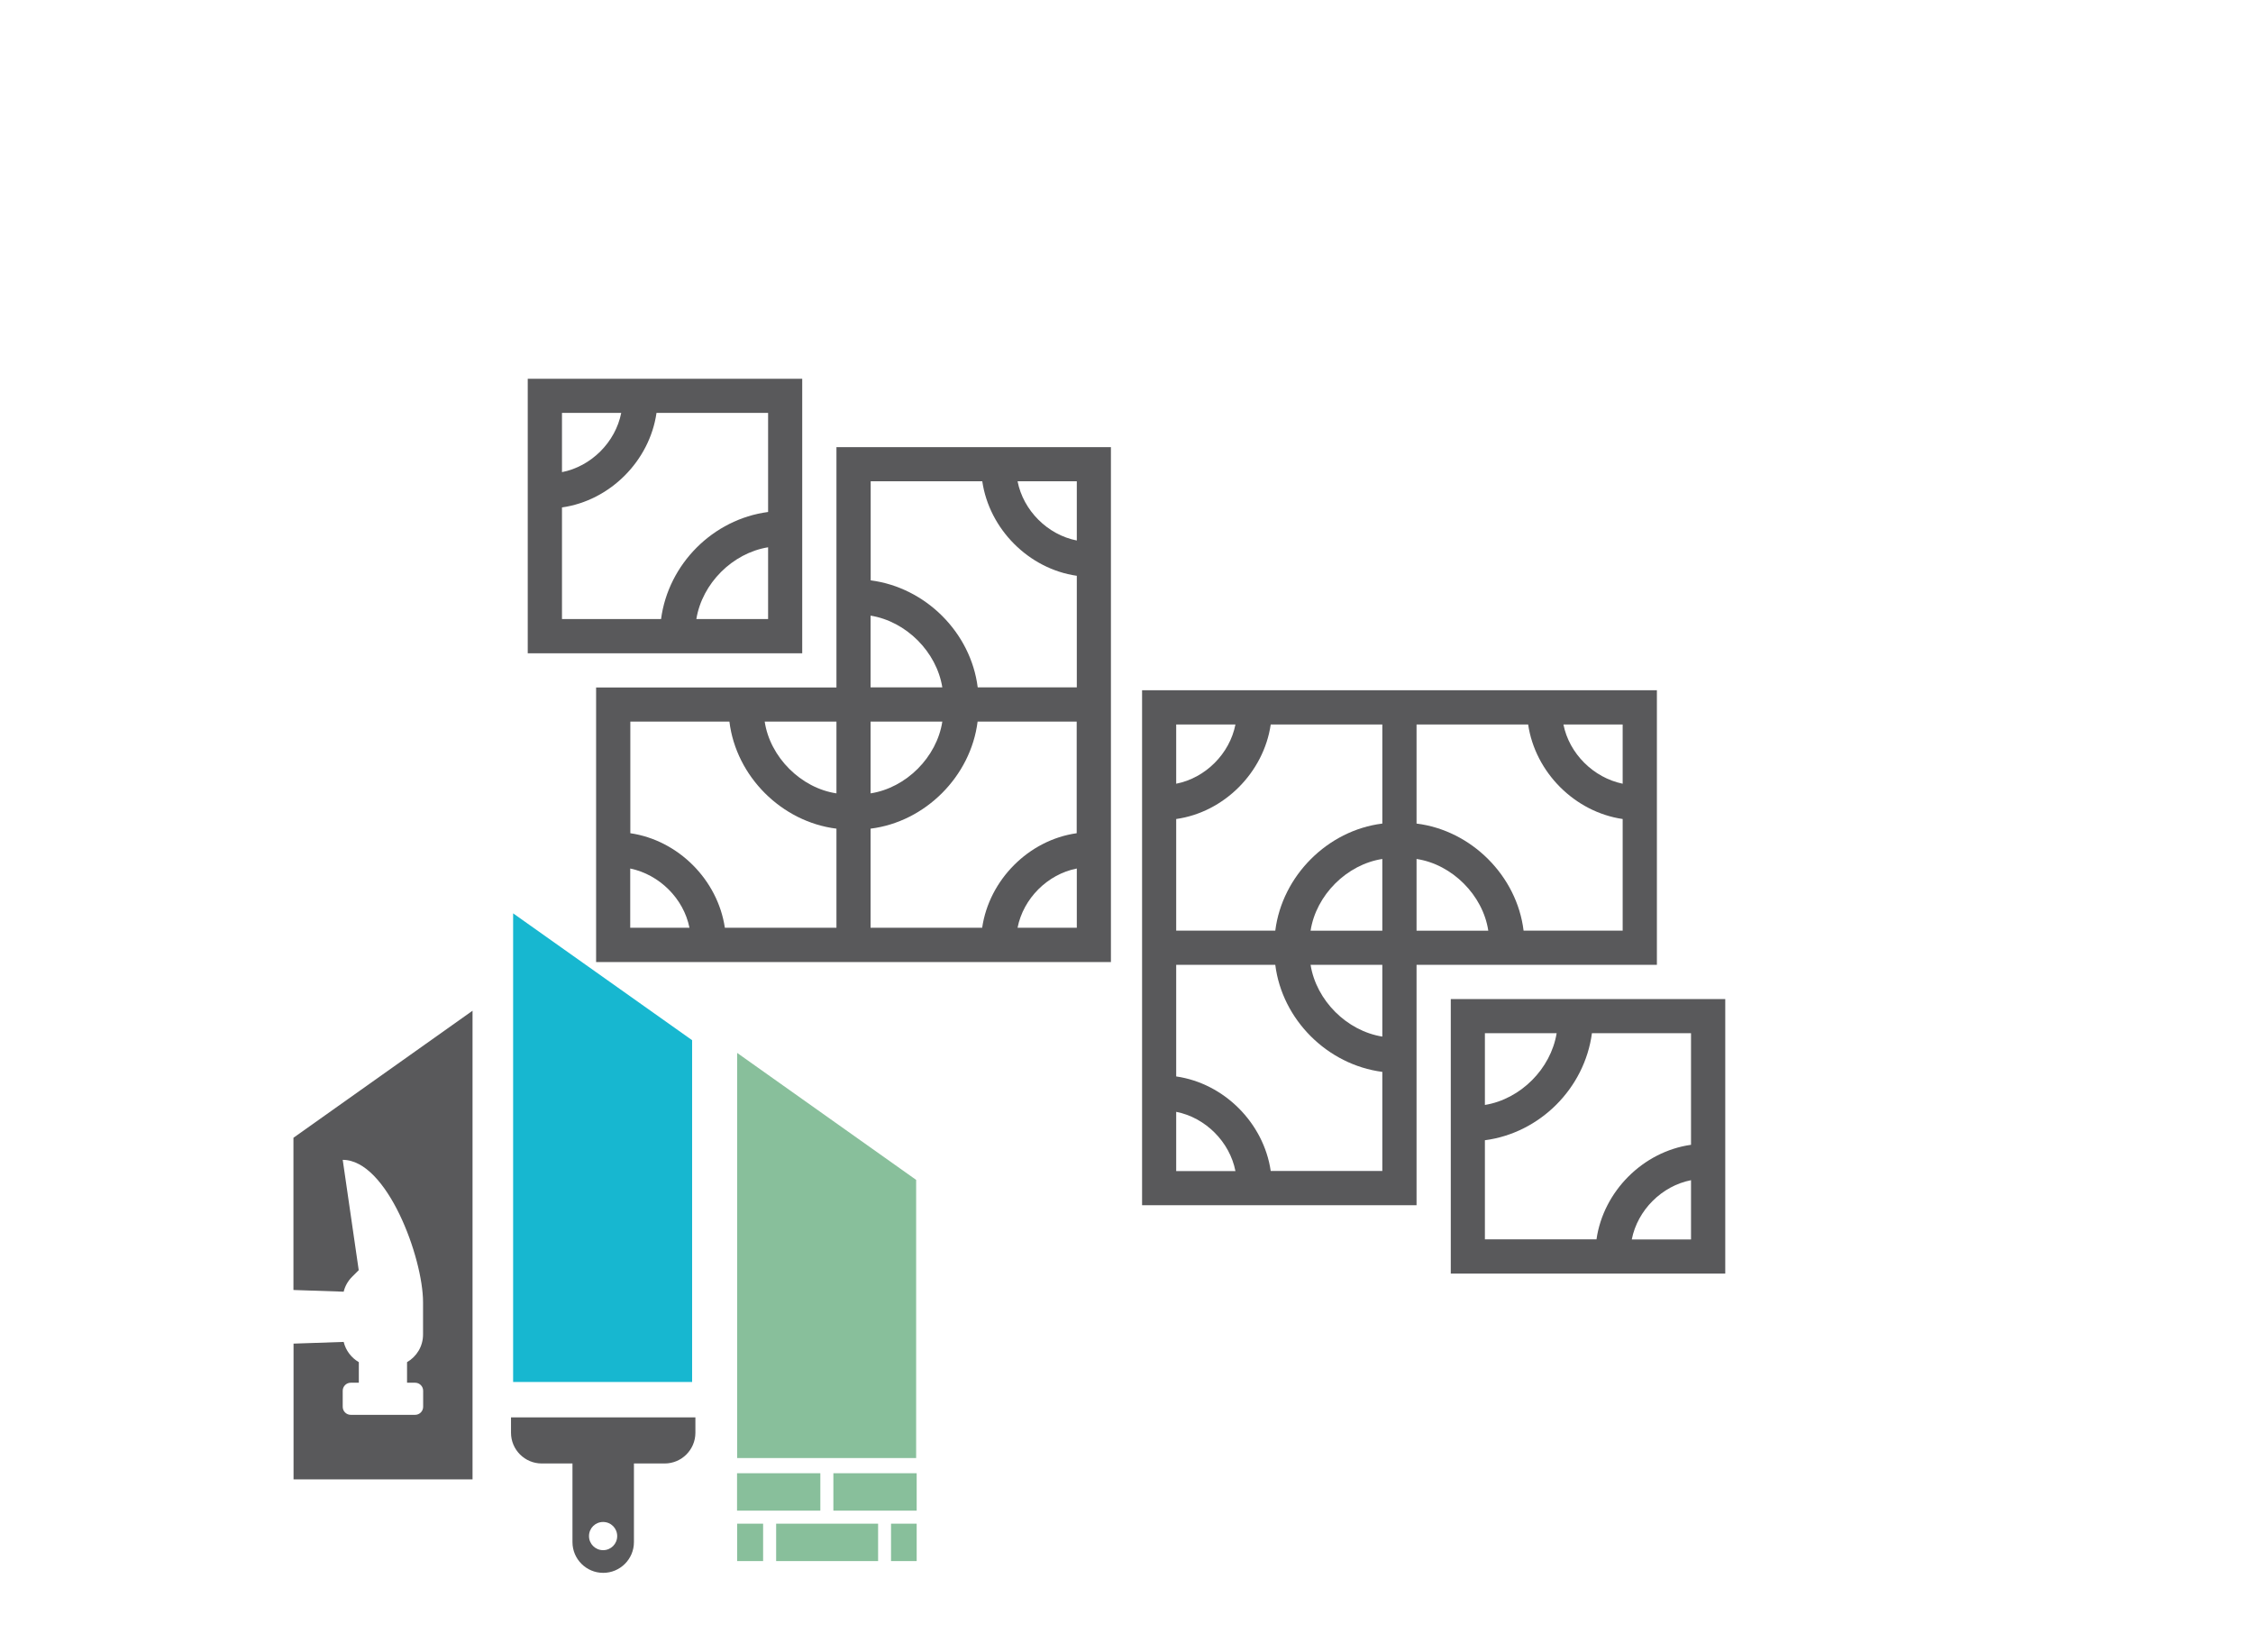 <?xml version="1.0" encoding="UTF-8"?> <svg xmlns="http://www.w3.org/2000/svg" id="Vrstva_1" viewBox="0 0 212.6 155.91"><defs><style>.cls-1{fill:#17b7d0;}.cls-2{fill:#59595b;}.cls-3{fill:#88bf9b;}</style></defs><path class="cls-2" d="M156.35,65.14v25.9h-22.68v22.68h-25.9v-48.59h48.59ZM116.58,68.36h-5.59v5.59c2.76-.54,5.05-2.83,5.59-5.59ZM130.44,68.36h-10.53c-.66,4.52-4.39,8.28-8.92,8.92v10.53h9.35c.65-5.17,4.94-9.46,10.1-10.1v-9.35ZM144.2,68.36h-10.53v9.35c5.17.64,9.47,4.93,10.1,10.1h9.35v-10.53c-4.52-.66-8.25-4.4-8.92-8.92ZM153.12,68.36h-5.59c.55,2.76,2.84,5.02,5.59,5.59v-5.59ZM130.44,81.05c-3.36.52-6.25,3.41-6.77,6.77h6.77v-6.77ZM140.44,87.82c-.5-3.35-3.42-6.27-6.77-6.77v6.77h6.77ZM120.34,91.04h-9.35v10.53c4.53.65,8.26,4.4,8.92,8.92h10.53v-9.35c-5.18-.67-9.45-4.92-10.1-10.1ZM130.44,91.04h-6.77c.54,3.36,3.41,6.23,6.77,6.77v-6.77ZM116.58,110.5c-.54-2.76-2.83-5.05-5.59-5.59v5.59h5.59Z"></path><path class="cls-2" d="M162.8,94.27v25.9h-25.9v-25.9h25.9ZM146.89,97.49h-6.77v6.77c3.37-.55,6.22-3.41,6.77-6.77ZM159.57,97.49h-9.35c-.69,5.2-4.91,9.42-10.1,10.1v9.35h10.53c.65-4.53,4.39-8.28,8.92-8.92v-10.53ZM159.57,111.36c-2.76.54-5.05,2.83-5.59,5.59h5.59v-5.59Z"></path><path class="cls-2" d="M56.25,90.77v-25.9h22.68v-22.68h25.9v48.59h-48.59ZM96.02,87.54h5.59v-5.59c-2.76.54-5.05,2.83-5.59,5.59ZM82.15,87.54h10.53c.66-4.52,4.39-8.28,8.92-8.92v-10.53h-9.35c-.65,5.17-4.94,9.46-10.1,10.1v9.35ZM68.4,87.54h10.53v-9.35c-5.17-.64-9.47-4.93-10.1-10.1h-9.35v10.53c4.52.66,8.25,4.4,8.92,8.92ZM59.47,87.54h5.59c-.55-2.76-2.84-5.02-5.59-5.59v5.59ZM82.15,74.86c3.36-.52,6.25-3.41,6.77-6.77h-6.77v6.77ZM72.16,68.09c.5,3.35,3.42,6.27,6.77,6.77v-6.77h-6.77ZM92.26,64.86h9.35v-10.53c-4.53-.65-8.26-4.4-8.92-8.92h-10.53v9.35c5.18.67,9.45,4.92,10.1,10.1ZM82.15,64.86h6.77c-.54-3.36-3.41-6.23-6.77-6.77v6.77ZM96.02,45.41c.54,2.76,2.83,5.05,5.59,5.59v-5.59h-5.59Z"></path><path class="cls-2" d="M49.8,61.64v-25.9h25.9v25.9h-25.9ZM65.71,58.41h6.77v-6.77c-3.37.55-6.22,3.41-6.77,6.77ZM53.03,58.41h9.35c.69-5.2,4.91-9.42,10.1-10.1v-9.35h-10.53c-.65,4.53-4.39,8.28-8.92,8.92v10.53ZM53.03,44.55c2.76-.54,5.05-2.83,5.59-5.59h-5.59v5.59Z"></path><polygon class="cls-1" points="48.42 130.4 65.31 130.4 65.31 98.15 48.42 86.18 48.42 130.4"></polygon><polygon class="cls-3" points="69.56 137.58 86.45 137.58 86.45 111.33 69.56 99.35 69.56 137.58"></polygon><path class="cls-2" d="M27.69,107.36v14.36l4.74.16c.13-.53.4-1.01.79-1.4l.63-.63-1.51-10.41c4.19,0,7.58,9.25,7.58,13.44v3.04c0,1.12-.61,2.09-1.51,2.61v1.94h.76c.42,0,.76.34.76.76v1.51h0c0,.42-.34.76-.76.76h-6.07c-.42,0-.76-.34-.76-.76v-1.51c0-.42.34-.76.76-.76h.76v-1.94c-.7-.41-1.23-1.09-1.43-1.91l-4.73.16v12.81h16.89v-44.22l-16.89,11.98Z"></path><path class="cls-2" d="M48.22,133.74v1.45c0,1.6,1.3,2.9,2.9,2.9h2.9v7.42c0,1.6,1.3,2.9,2.9,2.9s2.9-1.3,2.9-2.9v-7.42h2.9c1.6,0,2.9-1.3,2.9-2.9v-1.45h-17.37ZM56.91,146.27c-.73,0-1.33-.59-1.33-1.33s.59-1.33,1.33-1.33,1.33.59,1.33,1.33-.59,1.33-1.33,1.33Z"></path><rect class="cls-3" x="69.55" y="139.01" width="7.86" height="3.53"></rect><rect class="cls-3" x="78.64" y="139.01" width="7.86" height="3.53"></rect><rect class="cls-3" x="84.08" y="143.77" width="2.42" height="3.53"></rect><rect class="cls-3" x="69.56" y="143.77" width="2.45" height="3.53"></rect><rect class="cls-3" x="73.24" y="143.77" width="9.62" height="3.53"></rect></svg> 